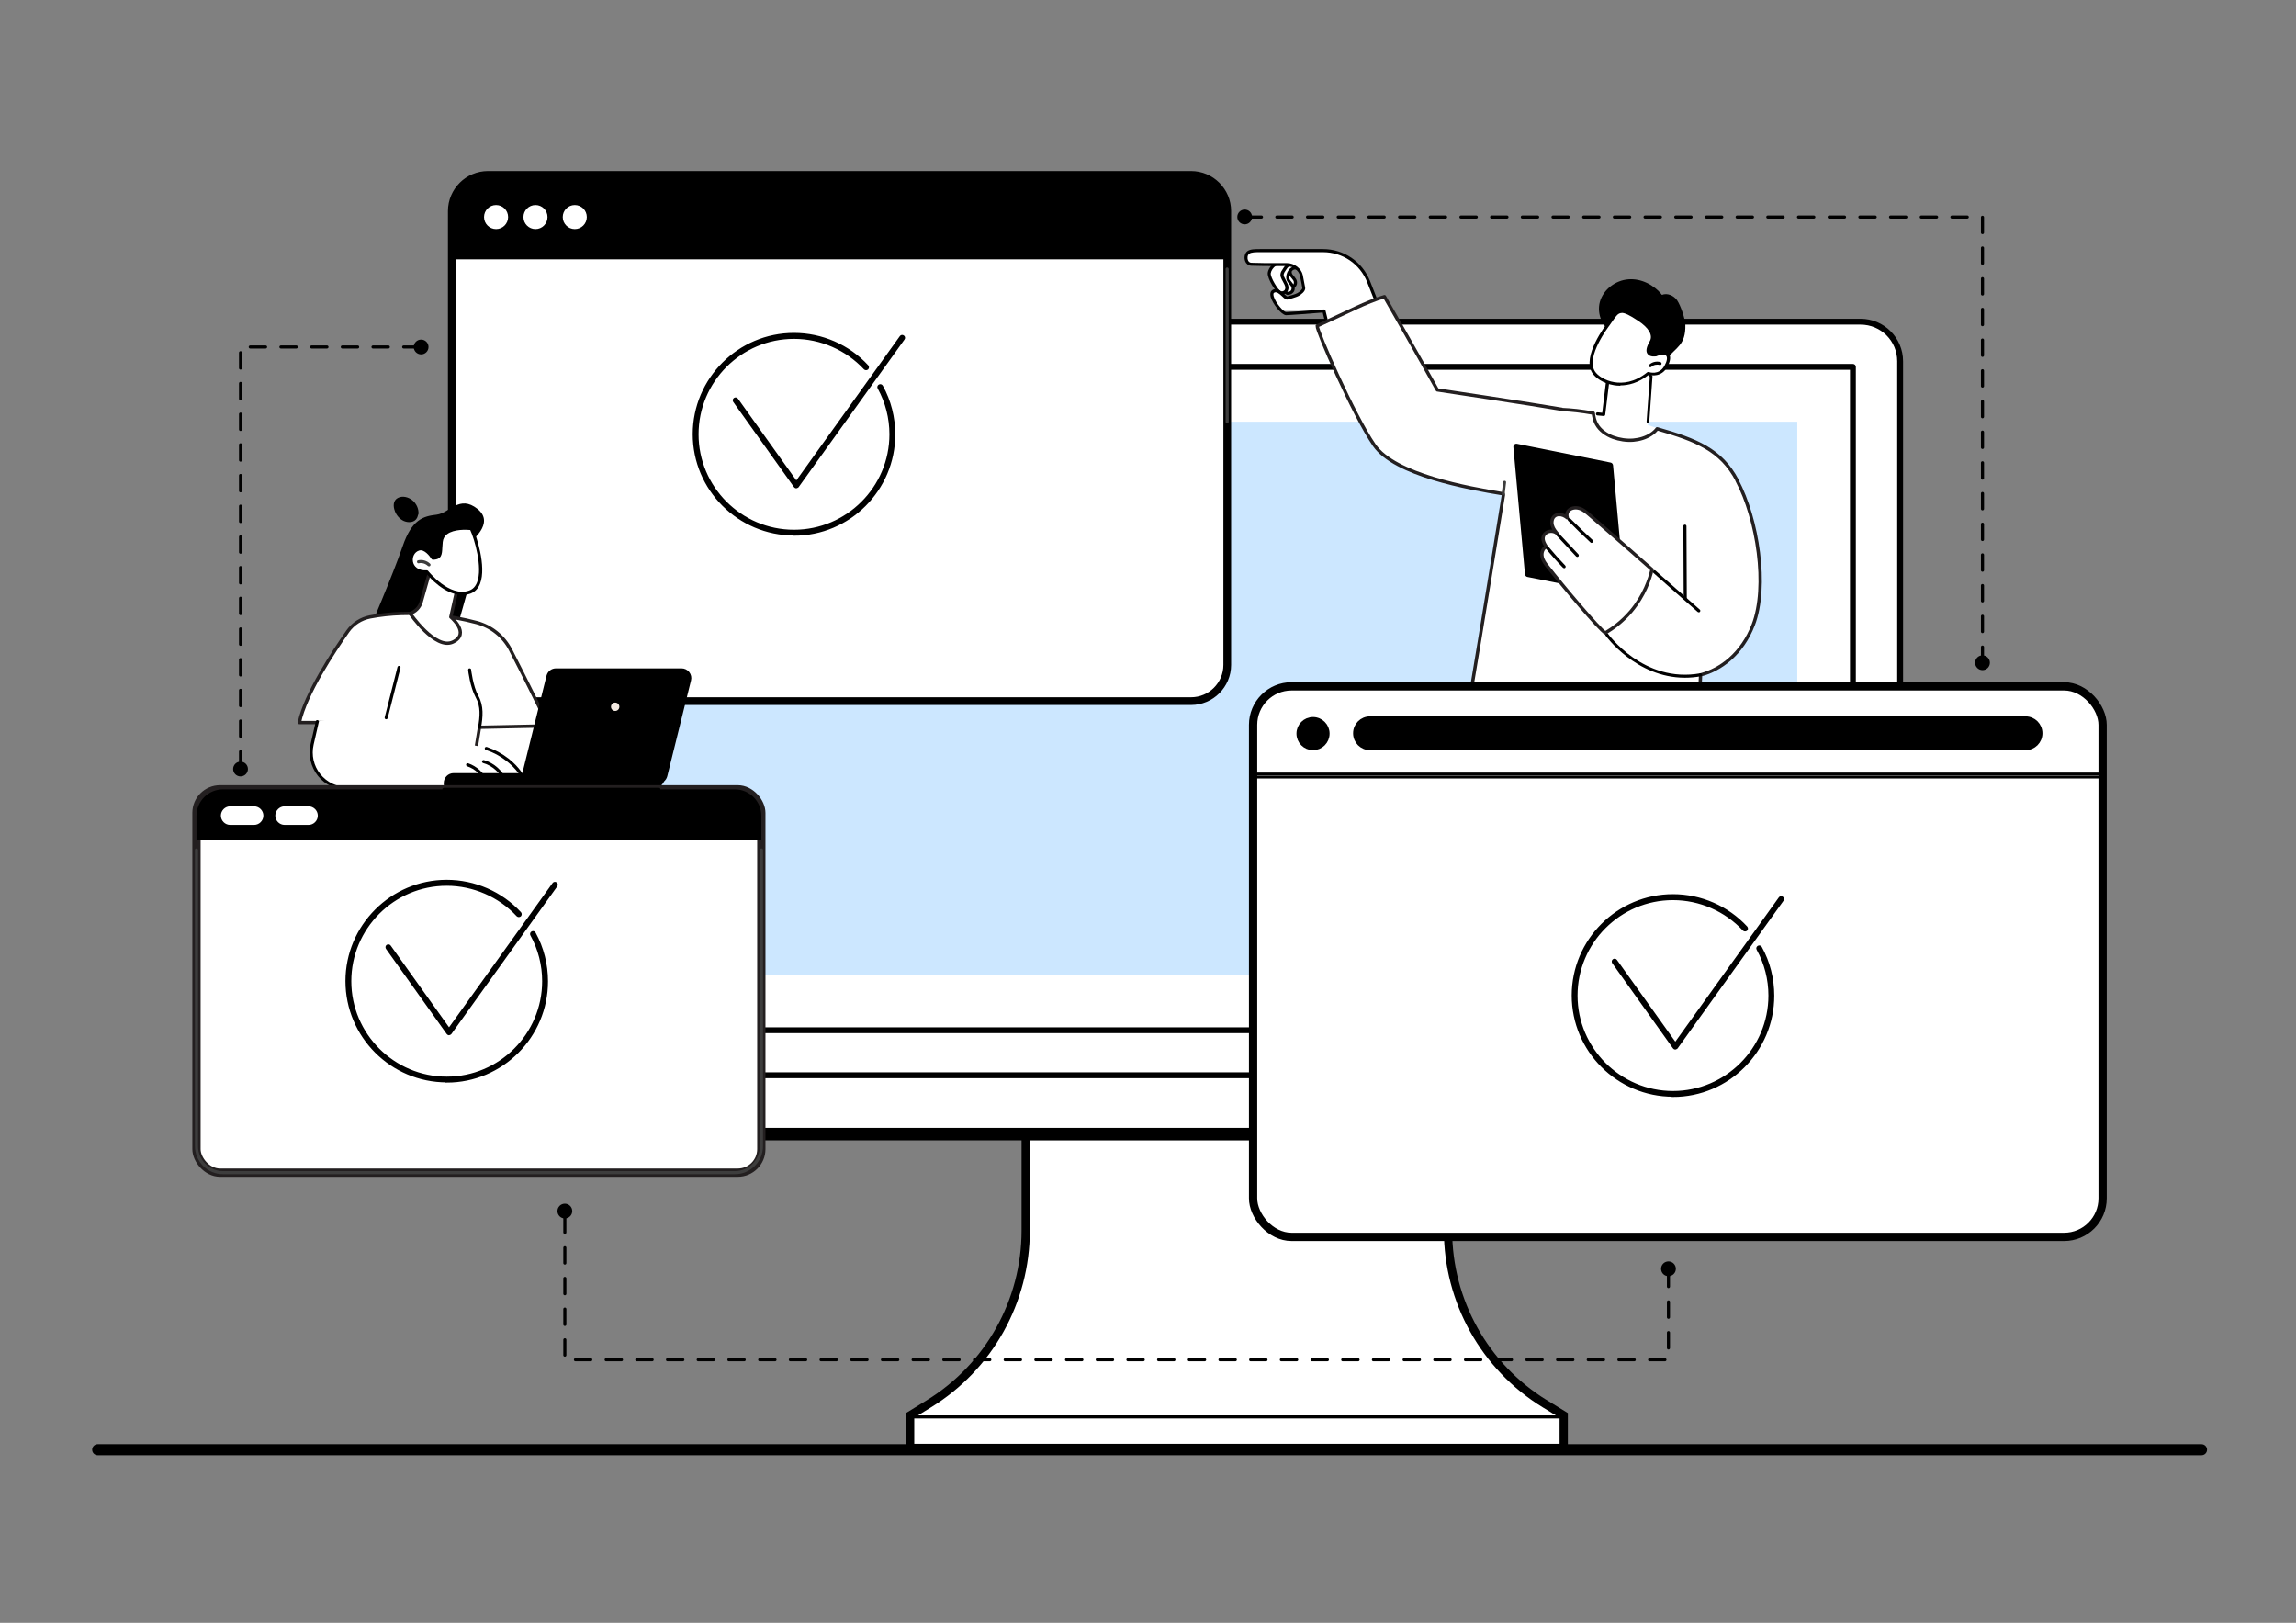 <?xml version="1.0" encoding="UTF-8"?>
<svg xmlns="http://www.w3.org/2000/svg" id="Layer_1" data-name="Layer 1" width="208" height="147" viewBox="0 0 208 147">
  <rect x="0" y="0" width="208" height="147" fill="#808080" stroke="none"/>
  <line x1="199.44" y1="131.32" x2="8.85" y2="131.32" style="fill: none; stroke: #000; stroke-linecap: round; stroke-linejoin: round;"></line>
  <g id="Cross-browser_compatibility" data-name="Cross-browser compatibility">
    <g>
      <path d="M139.95,127.16c-5.45-3.35-8.77-9.3-8.77-15.7v-8.58h-38.26v8.58c0,6.4-3.32,12.35-8.77,15.7l-1.7,1.05v2.95h59.21v-2.95l-1.7-1.05Z" style="fill: #fff; stroke: #000; stroke-miterlimit: 10; stroke-width: .75px;"></path>
      <g>
        <path d="M170.45,96.34H54.29l-4.79.7v1.79c0,2.16,1.75,3.9,3.9,3.9h114.83c2.16,0,3.9-1.75,3.9-3.9v-1.43l-1.69-1.06Z" style="fill: #fff; stroke-width: 0px;"></path>
        <g>
          <path d="M167.69,29.14h.87c1.98,0,3.58,1.6,3.58,3.58v64.68H49.5V32.72c0-1.98,1.6-3.58,3.58-3.58h114.61Z" style="fill: #fff; stroke-width: 0px;"></path>
          <path d="M172.14,97.54H49.5c-.08,0-.14-.06-.14-.14V32.72c0-2.05,1.67-3.72,3.72-3.72h115.48c2.05,0,3.72,1.67,3.72,3.72v64.68c0,.08-.06.14-.14.14ZM49.64,97.26h122.36V32.72c0-1.9-1.54-3.44-3.44-3.44H53.08c-1.9,0-3.44,1.54-3.44,3.44v64.54Z" style="fill: #000; stroke: #000; stroke-miterlimit: 10; stroke-width: .25px;"></path>
        </g>
        <rect x="58.81" y="38.2" width="104.01" height="50.15" style="fill: #cce7ff; stroke-width: 0px;"></rect>
        <path d="M167.86,93.46H53.77c-.08,0-.14-.06-.14-.14v-60.09c0-.08.06-.14.14-.14h114.09c.08,0,.14.06.14.14v60.09c0,.08-.06.14-.14.14ZM53.91,93.18h113.81v-59.81H53.91v59.81Z" style="fill: #000; stroke: #000; stroke-miterlimit: 10; stroke-width: .25px;"></path>
        <path d="M53.4,103.17c-2.39,0-4.34-1.95-4.34-4.34,0-.24.2-.44.44-.44s.44.2.44.44c0,1.91,1.55,3.46,3.46,3.46h114.83c1.64,0,3.07-1.16,3.39-2.77.04-.2.22-.35.43-.35.2.03.3.1.37.2.07.1.09.22.06.33-.41,2.01-2.2,3.47-4.25,3.47H53.4Z" style="fill: #000; stroke: #000; stroke-miterlimit: 10; stroke-width: .25px;"></path>
        <path d="M168.23,102.87H53.4c-2.23,0-4.04-1.81-4.04-4.04,0-.08.06-.14.14-.14s.14.06.14.14c0,2.08,1.69,3.76,3.76,3.76h114.83c1.78,0,3.33-1.26,3.69-3.01.02-.08.09-.12.16-.11.08.02.12.09.11.16-.38,1.87-2.05,3.23-3.96,3.23Z" style="fill: #000; stroke: #000; stroke-miterlimit: 10; stroke-width: .25px;"></path>
      </g>
      <path d="M141.5,128.49h-58.9c-.09,0-.16-.06-.16-.14s.07-.14.16-.14h58.9c.09,0,.16.06.16.14s-.07.14-.16.14Z" style="fill: #000; stroke-width: 0px;"></path>
    </g>
    <g>
      <g>
        <rect x="40.93" y="15.84" width="70.24" height="47.66" rx="3.28" ry="3.28" style="fill: #fff; stroke-width: 0px;"></rect>
        <path d="M44.21,63.85c-2,0-3.63-1.63-3.63-3.63V19.12c0-2,1.63-3.63,3.63-3.63h63.69c2,0,3.63,1.63,3.63,3.63v41.11c0,2-1.63,3.63-3.63,3.63h-63.69ZM44.21,16.19c-1.61,0-2.93,1.31-2.93,2.93v41.11c0,1.61,1.31,2.93,2.93,2.93h63.69c1.61,0,2.93-1.31,2.93-2.93V19.12c0-1.61-1.31-2.93-2.93-2.93h-63.69Z" style="fill: #000; stroke-width: 0px;"></path>
        <path d="M107.9,63.75h-63.69c-1.94,0-3.53-1.58-3.53-3.53V19.12c0-1.94,1.58-3.53,3.53-3.53h63.69c1.94,0,3.53,1.58,3.53,3.53v41.11c0,1.94-1.58,3.53-3.53,3.53ZM44.21,16.09c-1.67,0-3.03,1.36-3.03,3.03v41.11c0,1.67,1.36,3.03,3.03,3.03h63.69c1.67,0,3.03-1.36,3.03-3.03V19.12c0-1.67-1.36-3.03-3.03-3.03h-63.69Z" style="fill: #000; stroke-width: 0px;"></path>
      </g>
      <path d="M111.17,38.34c-.08,0-.14-.06-.14-.14v-13.83c0-.08.06-.14.14-.14s.14.06.14.14v13.83c0,.08-.06.14-.14.14Z" style="fill: #3d3d3d; stroke-width: 0px;"></path>
      <path d="M107.88,15.84h-63.66c-1.82,0-3.29,1.47-3.29,3.29v4.36h70.24v-4.36c0-1.82-1.47-3.29-3.29-3.29Z" style="fill: #000; stroke-width: 0px;"></path>
      <circle cx="44.94" cy="19.66" r="1.09" style="fill: #fff; stroke-width: 0px;"></circle>
      <circle cx="48.51" cy="19.66" r="1.09" style="fill: #fff; stroke-width: 0px;"></circle>
      <circle cx="52.07" cy="19.66" r="1.09" style="fill: #fff; stroke-width: 0px;"></circle>
      <g>
        <circle cx="71.93" cy="39.32" r="8.91" style="fill: #fff; stroke-width: 0px;"></circle>
        <path d="M71.93,48.38c-4.99,0-9.05-4.06-9.05-9.05s4.06-9.05,9.05-9.05c2.51,0,4.93,1.05,6.63,2.89.05.06.05.14,0,.2-.06.05-.14.05-.2,0-1.66-1.78-4-2.8-6.43-2.8-4.84,0-8.77,3.94-8.77,8.77s3.94,8.77,8.77,8.77,8.77-3.94,8.77-8.77c0-1.47-.37-2.93-1.08-4.21-.04-.07-.01-.15.06-.19.07-.04.15-.01.19.06.73,1.32,1.11,2.83,1.11,4.35,0,4.99-4.06,9.05-9.05,9.05Z" style="fill: #000; stroke: #000; stroke-miterlimit: 10; stroke-width: .25px;"></path>
        <path d="M72.14,44.11s-.09-.02-.11-.06l-5.5-7.71c-.04-.06-.03-.15.03-.19.06-.04.15-.03.19.03l5.39,7.55,9.48-13.21c.04-.06.13-.08.19-.03.06.04.08.13.03.19l-9.59,13.37s-.07.06-.11.06Z" style="fill: #000; stroke: #000; stroke-miterlimit: 10; stroke-width: .25px;"></path>
      </g>
    </g>
    <g>
      <g>
        <path d="M144.35,37.46l.94.08.39-3.2s1.54-3.69,3.92-.23l-.32,4.39.85.28s-.75,1.93-3.23,1.43c-2.11-.43-2.88-1.32-2.55-2.75Z" style="fill: #fff; stroke-width: 0px;"></path>
        <path d="M149.31,38.34s0,0-.01,0c-.08,0-.13-.07-.13-.15l.29-4.03c-.68-.98-1.35-1.44-1.98-1.38-.97.1-1.59,1.44-1.67,1.6l-.39,3.18c0,.07-.08.13-.15.12l-.56-.05c-.08,0-.13-.07-.13-.15,0-.08.07-.13.15-.13l.42.04.37-3.07s0-.02,0-.04c.03-.07.71-1.66,1.9-1.79.75-.08,1.51.44,2.26,1.54.02.03.03.06.02.09l-.29,4.08c0,.07-.07.13-.14.13Z" style="fill: #000; stroke-width: 0px;"></path>
        <path d="M152.68,29.41c-.01-.53-.44-1.76-.74-2.2s-.9-.7-1.38-.5c-.72-.91-1.88-1.5-3.04-1.41s-2.26.91-2.58,2.03c-.32,1.12.26,2.45,1.33,2.9-.12,1.02.55,2.03,1.47,2.48.83.41,2.62.64,3.26-.2.81-1.06,1.73-1.21,1.68-3.11Z" style="fill: #000; stroke-width: 0px;"></path>
        <g>
          <g>
            <path d="M145.7,29.38s-2.26,2.89-1.35,4.33c.54.86,2.77,1.91,4.96.12,0,0,1.02.37,1.58-.61s.16-1.54-.92-1.07c0,0-1.2.2-.4-1.15.35-.59-.02-1.34-1.1-2.06-1.96-1.29-1.93-.69-2.77.43Z" style="fill: #fff; stroke-width: 0px;"></path>
            <path d="M146.78,34.94c-.21,0-.41-.02-.58-.05-.97-.16-1.68-.67-1.96-1.12-.95-1.5,1.25-4.35,1.36-4.49.11-.15.21-.29.3-.42.63-.92.94-1.18,2.66-.05,1.13.74,1.54,1.56,1.14,2.24-.32.54-.27.75-.21.83.09.13.35.13.46.11.75-.32,1.08-.13,1.21.01.23.26.18.71-.13,1.26-.52.91-1.4.76-1.67.69-.95.75-1.85.96-2.57.96ZM146.92,28.35c-.33,0-.51.26-.8.68-.09.13-.19.27-.3.43,0,0,0,0,0,0-.02.03-2.19,2.83-1.34,4.17.24.38.9.85,1.77.99.72.12,1.81.05,2.98-.9.04-.03.09-.04.14-.02.04.01.91.32,1.41-.55.24-.42.3-.78.16-.93-.14-.15-.48-.13-.91.06-.01,0-.02,0-.03,0-.02,0-.53.09-.75-.23-.17-.24-.1-.61.2-1.13.32-.54-.07-1.22-1.06-1.87-.75-.5-1.18-.71-1.48-.71ZM145.7,29.38h0,0Z" style="fill: #000; stroke-width: 0px;"></path>
          </g>
          <path d="M149.51,33.27s-.07-.01-.1-.04c-.05-.06-.05-.14,0-.2.27-.25.67-.34,1.02-.23.07.02.11.1.09.17-.02.07-.1.11-.17.09-.25-.08-.56-.01-.75.17-.03.02-.06.04-.09.04Z" style="fill: #000; stroke-width: 0px;"></path>
        </g>
      </g>
      <g>
        <g>
          <g>
            <path d="M117.55,23.74c-.56.09-.74.38-.63,1.01.05.28.37.48.42.75.07.35-.21.57-.49.54s-1.15-1.09-1.15-1.52c0-.25.36-.94.62-1.12,0,0,.68-.01.91.12.22.14.27.18.27.18l.06.04Z" style="fill: #fff; stroke-width: 0px;"></path>
            <path d="M116.9,26.18s-.04,0-.06,0c-.35-.04-1.28-1.16-1.27-1.66,0-.28.29-.95.6-1.17.06-.04.15-.03.19.03.04.06.03.15-.03.19-.22.16-.48.74-.48.95,0,.37.82,1.35,1.02,1.38.1.01.21-.03.27-.1.06-.07.09-.16.07-.28-.02-.1-.11-.21-.2-.32-.12-.14-.24-.29-.27-.47-.06-.43.1-.85.38-1.04.17-.11.38-.12.56,0,.07.04.09.13.05.19-.04.07-.13.09-.19.05-.09-.06-.18-.06-.27,0-.16.1-.3.41-.25.77.01.1.11.22.21.33.11.14.23.28.26.45.04.2-.01.38-.14.51-.11.12-.27.19-.44.19Z" style="fill: #000; stroke-width: 0px;"></path>
          </g>
          <g>
            <path d="M117.34,24.28c-.56.09-.74.38-.63,1.01.05.28.37.48.42.75.07.35-.21.57-.49.54s-1.15-1.09-1.15-1.52c0-.25.36-.94.62-1.12,0,0,.68-.01.91.12.22.14.27.18.27.18l.06.04Z" style="fill: #fff; stroke-width: 0px;"></path>
            <path d="M116.69,26.71s-.04,0-.06,0c-.35-.04-1.28-1.16-1.27-1.66,0-.28.29-.95.6-1.17.06-.04.15-.03.19.03.04.06.03.15-.03.19-.22.16-.48.74-.48.95,0,.37.82,1.35,1.02,1.38.1,0,.21-.03.27-.1.06-.07.09-.16.07-.28-.02-.1-.11-.21-.2-.32-.12-.14-.24-.29-.27-.47-.05-.39.13-.81.44-1.02.21-.14.44-.15.64-.03.07.04.09.13.05.19-.04.07-.13.09-.19.05-.13-.08-.26-.03-.34.02-.19.13-.36.42-.32.75.01.1.11.22.21.33.11.14.23.28.26.45.04.2-.01.38-.14.51-.11.12-.27.19-.44.19Z" style="fill: #000; stroke-width: 0px;"></path>
          </g>
          <g>
            <path d="M116.92,24.02c-.13.07-.42.43-.49.56-.1.18-.19.4-.17.63.03.29.31.54.32.82.02.37-.29.55-.58.48s-1.02-1.27-.96-1.71c.04-.25.18-.69.47-.84l1.4.06Z" style="fill: #fff; stroke-width: 0px;"></path>
            <path d="M116.12,26.67c-.05,0-.1,0-.15-.02-.36-.09-1.19-1.43-1.12-1.94.04-.29.27-.69.6-.87.07-.04.15-.01.19.06.04.07.01.15-.06.19-.24.13-.43.44-.46.66-.05.38.7,1.57.91,1.63.11.03.22,0,.3-.06.08-.06.11-.16.11-.28,0-.15-.13-.37-.23-.56-.07-.12-.13-.24-.17-.35-.09-.23-.04-.48.16-.74.02-.03.05-.07.07-.11.13-.2.33-.5.69-.4.07.02.12.1.1.17-.02.07-.1.12-.17.1-.14-.04-.22.05-.38.29-.03.04-.06.08-.08.12-.13.18-.17.33-.12.47.04.09.1.2.16.32.12.23.25.46.26.68,0,.21-.06.38-.21.5-.11.09-.24.14-.39.14Z" style="fill: #000; stroke-width: 0px;"></path>
          </g>
          <g>
            <path d="M120.77,31.62l-.83-3.45s-3.61,0-3.75,0c-.41-.02-1.36-1.42-.85-1.76s1.05.65,1.29.59c.14-.03.78-.2.99-.33.19-.11.53-.32.5-.53-.01-.1-.09-.55-.23-1.19-.11-.54-.73-.97-1.28-.97-1.08,0-2.09,0-3.18,0-.3,0-.51-.23-.53-.35-.03-.29,0-.51.22-.67.21-.17.56-.23,1.07-.23,1.4,0,3.75,0,5.66,0,1.83,0,3.47,1.12,4.14,2.82l1.79,4.55-5.02,1.55Z" style="fill: #fff; stroke-width: 0px;"></path>
            <path d="M120.97,32.51c-.06,0-.12-.04-.13-.11l-1.01-4.09c-.74.06-3.2.25-3.33.24-.41-.02-1.21-1.03-1.38-1.64-.1-.37.02-.55.14-.63.42-.28.82.11,1.09.36.08.08.21.2.26.21.2-.05.76-.2.94-.31.25-.15.44-.35.43-.45-.01-.09-.08-.5-.22-1.13-.09-.45-.64-.86-1.15-.86-.33,0-.65,0-.98,0-.74,0-1.5,0-2.27-.03-.27-.01-.47-.19-.54-.37-.15-.35-.07-.74.17-.94.26-.2.69-.2,1.2-.2,1.12,0,2.97,0,5.66,0h0c1.9,0,3.57,1.14,4.27,2.91l1.79,4.55c.03.07,0,.15-.08.18-.07.03-.15,0-.18-.08l-1.79-4.55c-.65-1.66-2.23-2.73-4.01-2.73h0c-2.69,0-4.54,0-5.66,0-.45,0-.84,0-1.03.15-.15.12-.19.38-.09.61.04.1.15.2.3.2.76.03,1.52.03,2.25.03.33,0,.65,0,.98,0,.65,0,1.3.5,1.42,1.08.13.64.2,1.05.22,1.15.05.33-.41.64-.55.72-.26.16-1.02.35-1.03.35-.17.04-.31-.1-.5-.28-.29-.27-.53-.47-.74-.33-.09.06-.06.21-.03.33.17.61.93,1.43,1.13,1.43h0c.14,0,2.11-.15,3.41-.25.07,0,.13.04.15.11l1.04,4.21c.02.07-.03.15-.1.17-.01,0-.02,0-.03,0Z" style="fill: #000; stroke-width: 0px;"></path>
          </g>
        </g>
        <g>
          <path d="M130.67,36.42c-.05,0-.11-.03-.13-.08-.05-.11-.1-.22-.16-.34-.07-.13-.14-.29-.22-.47-.03-.07,0-.15.07-.18.07-.03.15,0,.18.07.07.18.14.32.21.45.06.12.11.23.17.35.03.07,0,.15-.07.18-.02,0-.04.01-.05.01Z" style="fill: #3d3d3d; stroke-width: 0px;"></path>
          <path d="M157.36,43.49c-1.45-2.73-3.66-3.63-7.24-4.65-.15.2-.34.37-.56.51-.47.31-1.03.47-1.59.52-.62.05-1.26-.05-1.84-.26-.6-.22-1.2-.63-1.51-1.21-.16-.3-.24-.64-.28-.98-1.13-.2-2.01-.29-2.77-.32-.02,0-.04-.02-.05-.02-2.7-.47-11.31-1.76-11.31-1.76,0,0-2.11-3.8-4.79-8.45-1.69.5-3.31,1.39-6.09,2.65-.07.37,3.27,8.04,5.16,10.79,1.87,2.72,8.52,3.9,11.69,4.42h0c.01.06.02.09.02.09,0,0-2.05,12.59-2.86,17.36h20.67l.05-1.05c1.83-.47,3.76-1.92,4.77-4.53,1.34-3.47.4-9.58-1.48-13.1Z" style="fill: #fff; stroke: #231f20; stroke-linecap: round; stroke-linejoin: round; stroke-width: .3px;"></path>
          <path d="M136.18,44.86s-.01,0-.02,0c-.08,0-.13-.08-.12-.15l.13-1.04c0-.08.08-.13.15-.12.08,0,.13.08.12.15l-.13,1.04c0,.07-.07.12-.14.12Z" style="fill: #3d3d3d; stroke-width: 0px;"></path>
          <g>
            <path d="M152.65,61.39c-4.45,0-7.18-3.8-7.21-3.84-.04-.06-.03-.15.03-.19.06-.04.15-.03.19.03.03.05,3.25,4.53,8.37,3.6.07-.01.15.04.16.11.01.08-.04.15-.11.16-.5.09-.98.13-1.44.13Z" style="fill: #000; stroke-width: 0px;"></path>
            <path d="M153.89,55.46s-.07-.01-.09-.03l-4.01-3.53c-.06-.05-.06-.14-.01-.2.05-.06.14-.06.2-.01l4.01,3.53c.06.05.06.14.01.2-.03.03-.07.05-.1.05Z" style="fill: #000; stroke-width: 0px;"></path>
            <path d="M152.67,54.34c-.08,0-.14-.06-.14-.14l-.03-6.54c0-.08.06-.14.14-.14h0c.08,0,.14.06.14.14l.03,6.54c0,.08-.06.14-.14.14h0Z" style="fill: #000; stroke-width: 0px;"></path>
          </g>
        </g>
        <path d="M137.43,40.2l8.48,1.7c.12.02.21.13.22.25l1.05,11.51c.02.19-.15.34-.33.3l-8.48-1.7c-.12-.02-.21-.13-.22-.25l-1.05-11.51c-.02-.19.15-.34.33-.3Z" style="fill: #000; stroke-width: 0px;"></path>
        <g>
          <path d="M140.09,49.53c-.29-.42-.44-.85-.13-1.18.31-.33.91-.3,1.18.06-.21-.24-.42-.49-.51-.8-.09-.3-.04-.68.21-.87.22-.17.54-.16.8-.05.13.06.24.13.35.22-.08-.2-.06-.45.07-.62.23-.29.67-.35,1.03-.24.36.11.65.37.93.61,1.9,1.63,5.64,4.93,5.64,4.93-.2.84-.68,2.33-1.9,3.78-.82.97-1.69,1.58-2.33,1.96-.51-.27-3.95-4.37-5.23-6.01-.22-.27-.44-.56-.5-.91-.07-.34.06-.75.39-.89Z" style="fill: #fff; stroke: #231f20; stroke-linecap: round; stroke-linejoin: round; stroke-width: .3px;"></path>
          <path d="M144.18,49.18s-.07-.01-.09-.04c-.69-.64-1.37-1.3-2.03-1.97-.05-.05-.05-.14,0-.2.05-.05.14-.05.2,0,.66.66,1.34,1.32,2.03,1.96.06.05.06.14,0,.2-.03.03-.06.04-.1.04Z" style="fill: #000; stroke-width: 0px;"></path>
          <path d="M142.89,50.45s-.07-.01-.1-.04l-1.73-1.85c-.05-.06-.05-.14,0-.2.06-.05.14-.05.2,0l1.73,1.85c.05.06.05.14,0,.2-.03.02-.06.04-.1.04Z" style="fill: #000; stroke-width: 0px;"></path>
          <path d="M141.7,51.47s-.07-.01-.1-.04c-.53-.54-1.05-1.12-1.53-1.71-.05-.06-.04-.15.02-.2.06-.05.15-.04.2.02.48.58.99,1.15,1.51,1.69.05.05.05.14,0,.2-.03.03-.06.04-.1.04Z" style="fill: #000; stroke-width: 0px;"></path>
        </g>
      </g>
    </g>
    <g>
      <rect x="113.52" y="62.17" width="76.96" height="49.87" rx="3.49" ry="3.49" style="fill: #fff; stroke: #000; stroke-miterlimit: 10; stroke-width: .75px;"></rect>
      <path d="M186.88,112.18h-69.75c-2.06,0-3.74-1.68-3.74-3.74v-20.3c0-.08.06-.14.14-.14s.14.06.14.14v20.3c0,1.91,1.55,3.47,3.47,3.47h69.75c1.91,0,3.47-1.55,3.47-3.47v-42.66c0-1.91-1.55-3.47-3.47-3.47h-24.35c-.08,0-.14-.06-.14-.14s.06-.14.14-.14h24.35c2.06,0,3.74,1.68,3.74,3.74v42.66c0,2.06-1.68,3.74-3.74,3.74Z" style="fill: none; stroke: #000; stroke-miterlimit: 10; stroke-width: .25px;"></path>
      <g>
        <circle cx="151.56" cy="90.16" r="8.91" style="fill: #fff; stroke-width: 0px;"></circle>
        <path d="M151.56,99.22c-4.99,0-9.05-4.06-9.05-9.05s4.06-9.05,9.05-9.05c2.51,0,4.93,1.05,6.63,2.89.05.06.05.14,0,.2-.06.05-.14.05-.2,0-1.66-1.78-4-2.8-6.43-2.8-4.84,0-8.77,3.94-8.77,8.77s3.94,8.77,8.77,8.77,8.77-3.94,8.77-8.77c0-1.47-.37-2.93-1.08-4.21-.04-.07-.01-.15.06-.19.07-.04.15-.01.19.06.73,1.32,1.11,2.83,1.11,4.35,0,4.99-4.06,9.05-9.05,9.05Z" style="fill: #000; stroke: #000; stroke-miterlimit: 10; stroke-width: .25px;"></path>
        <path d="M151.77,94.95s-.09-.02-.11-.06l-5.5-7.71c-.04-.06-.03-.15.03-.19.06-.04.15-.03.19.03l5.39,7.55,9.48-13.21c.04-.06.13-.08.19-.03.06.04.08.13.03.19l-9.59,13.37s-.07.06-.11.06Z" style="fill: #000; stroke: #000; stroke-miterlimit: 10; stroke-width: .25px;"></path>
      </g>
      <path d="M190.49,70.39h-76.96c-.08,0-.14-.06-.14-.14s.06-.14.14-.14h76.96c.08,0,.14.06.14.14s-.06.14-.14.14Z" style="fill: none; stroke: #000; stroke-miterlimit: 10; stroke-width: .25px;"></path>
      <path d="M183.5,67.7h-59.39c-.71,0-1.28-.57-1.28-1.28s.57-1.28,1.28-1.28h59.39c.71,0,1.28.57,1.28,1.28s-.57,1.28-1.28,1.28Z" style="fill: #000; stroke: #000; stroke-miterlimit: 10; stroke-width: .5px;"></path>
      <circle cx="118.95" cy="66.45" r="1.25" style="fill: #000; stroke: #000; stroke-miterlimit: 10; stroke-width: .5px;"></circle>
    </g>
    <g>
      <path d="M35.77,46.31c.16.38.44.72.83.89.41.17.98.14,1.19-.31.04-.08.06-.17.08-.25.02-.02.04-.06.04-.1.03-.47-.2-.94-.56-1.23-.36-.29-.9-.43-1.32-.2-.44.24-.42.79-.25,1.2Z" style="fill: #000; stroke-width: 0px;"></path>
      <path d="M41.05,58.15l1.84-6.53-.32-2.52s2.34-1.68.69-3c-1.65-1.31-2.5.37-3.71.52-1.2.14-2.24.41-3.08,2.88-.84,2.47-3.16,7.9-3.16,7.9l7.75.75Z" style="fill: #000; stroke-width: 0px;"></path>
      <g>
        <g>
          <polygon points="51.69 70.55 42.37 70.55 43.04 65.14 48.14 64.15 51.69 70.55" style="fill: #fff; stroke-width: 0px;"></polygon>
          <path d="M51.69,70.69h-9.32s-.08-.02-.1-.05c-.03-.03-.04-.07-.03-.11l.66-5.41c0-.06.05-.11.11-.12l5.1-.99c.06-.01.12.02.15.07l3.55,6.4s.02.1,0,.14c-.02.04-.07.07-.12.07ZM42.53,70.41h8.92l-3.39-6.11-4.9.95-.63,5.15Z" style="fill: #3d3d3d; stroke-width: 0px;"></path>
        </g>
        <path d="M43.44,65.88l6.25-.13s-2.11-4.33-3.44-6.89c-.63-1.22-1.75-2.12-3.08-2.47-2.2-.58-5.87-1.23-9.64-.51-.82.16-1.54.62-2.02,1.3-1.27,1.81-3.84,5.68-4.39,8.27h6.85l-1.24,4.34,10.07-.06.64-3.85Z" style="fill: #fff; stroke: #231f20; stroke-linecap: round; stroke-linejoin: round; stroke-width: .3px;"></path>
        <path d="M34.98,65.15s-.02,0-.03,0c-.07-.02-.12-.09-.1-.17l1.16-4.56c.02-.07.09-.12.17-.1.07.02.12.09.1.17l-1.16,4.56c-.02.06-.07.1-.13.1Z" style="fill: #000; stroke-width: 0px;"></path>
        <path d="M43.44,66.02s-.02,0-.02,0c-.08-.01-.13-.08-.11-.16.16-.94.26-1.85-.22-2.7-.5-.91-.68-2.4-.68-2.47,0-.08.05-.15.12-.15.08,0,.15.05.15.12,0,.01.17,1.5.65,2.36.52.93.41,1.94.25,2.89-.01.07-.07.12-.14.12Z" style="fill: #000; stroke-width: 0px;"></path>
        <path d="M47.84,71.42h-16.37c-2.1,0-3.66-1.95-3.19-4l.47-2.06s3.62-.86,5.99.1l-.49,1.98h7.67c1.46,0,2.89.46,4.04,1.36.78.61,1.52,1.46,1.88,2.62Z" style="fill: #fff; stroke-width: 0px;"></path>
        <path d="M47.84,71.56h-16.37c-1.04,0-2.02-.47-2.67-1.28-.65-.82-.89-1.87-.66-2.89l.47-2.06c.02-.07.09-.12.17-.1.07.02.12.09.1.17l-.47,2.06c-.21.93,0,1.9.6,2.65.6.75,1.49,1.18,2.45,1.18h16.18c-.32-.91-.92-1.71-1.77-2.37-.55-.43-1.18-.77-1.86-.99-.07-.02-.11-.1-.09-.18.02-.07.1-.11.18-.09.71.24,1.37.59,1.95,1.04.95.74,1.6,1.65,1.92,2.69.01.04,0,.09-.02.12-.03.04-.07.06-.11.06Z" style="fill: #000; stroke-width: 0px;"></path>
        <path d="M45.78,70.89c-.05,0-.11-.03-.13-.09-.33-.8-1.05-1.45-1.88-1.68-.07-.02-.12-.1-.1-.17.02-.07.1-.12.17-.1.92.26,1.71.97,2.07,1.85.03.07,0,.15-.08.18-.02,0-.03.01-.05.01Z" style="fill: #000; stroke-width: 0px;"></path>
        <path d="M44.04,70.93c-.05,0-.1-.03-.13-.08-.3-.67-.89-1.21-1.59-1.44-.07-.02-.11-.1-.09-.18.02-.07.1-.11.18-.09.77.26,1.42.85,1.75,1.59.03.07,0,.15-.07.18-.02,0-.04.01-.06.01Z" style="fill: #000; stroke-width: 0px;"></path>
      </g>
      <g>
        <path d="M40.84,55.89s1.8,1.49.2,2.26c-1.6.77-3.89-2.59-3.89-2.59.48-.15.86-.53,1-1.02l.91-3.21,2.52,1.27-.74,3.29Z" style="fill: #fff; stroke: #231f20; stroke-linecap: round; stroke-linejoin: round; stroke-width: .3px;"></path>
        <g>
          <path d="M39.21,50.56s-.61-1.03-1.28-.82c-1.02.32-.95,2.14.73,2.05,0,0,1.99,2.54,3.9,1.84,1.91-.71.51-5.01.14-5.74,0,0-2.54-.34-2.73,1.19-.11.89.1,1.48-.76,1.48Z" style="fill: #fff; stroke-width: 0px;"></path>
          <path d="M41.86,53.89c-1.57,0-2.99-1.63-3.26-1.96-.93.02-1.37-.53-1.45-1.02-.1-.58.22-1.14.75-1.31.66-.2,1.24.57,1.4.82.47-.02.48-.25.5-.81,0-.16.02-.35.04-.55.04-.36.21-.66.5-.88.82-.63,2.32-.44,2.38-.43.05,0,.09.03.11.08.3.6,1.27,3.49.66,5.04-.18.45-.47.75-.87.9-.25.09-.5.13-.75.13ZM38.66,51.65s.08.02.11.05c.02.02,1.95,2.45,3.74,1.79.33-.12.56-.36.71-.74.53-1.34-.25-3.96-.62-4.74-.3-.03-1.47-.1-2.1.38-.23.18-.36.41-.39.7-.02.19-.03.37-.04.53-.03.58-.05,1.08-.86,1.08-.05,0-.09-.03-.12-.07-.16-.26-.66-.91-1.12-.76-.45.14-.63.62-.56,1,.07.41.44.83,1.24.79,0,0,0,0,0,0Z" style="fill: #000; stroke-width: 0px;"></path>
        </g>
        <path d="M38.86,51.3s-.07-.01-.1-.04c-.22-.21-.53-.3-.82-.24-.08.02-.15-.03-.16-.11-.02-.08.03-.15.11-.16.38-.08.79.04,1.07.31.06.05.06.14,0,.2-.03.03-.06.04-.1.04Z" style="fill: #3d3d3d; stroke-width: 0px;"></path>
      </g>
      <g>
        <path d="M59.05,71.5h-18.39c-.25,0-.46-.21-.46-.46v-.11c0-.5.4-.9.9-.9h19.27l-.15.57c-.14.53-.62.9-1.17.9Z" style="fill: #000; stroke-width: 0px;"></path>
        <g>
          <path d="M59.59,70.84h-11.37c-.49,0-.84-.46-.73-.93l2.15-8.67c.08-.33.38-.57.73-.57h11.37c.49,0,.84.46.73.93l-2.15,8.67c-.08.33-.38.57-.73.57Z" style="fill: #000; stroke-width: 0px;"></path>
          <path d="M59.59,70.98h-11.37c-.27,0-.53-.12-.7-.34-.17-.22-.23-.49-.16-.76l2.15-8.67c.1-.4.45-.67.86-.67h11.37c.27,0,.53.12.7.34.17.22.23.49.16.76l-2.15,8.67c-.1.4-.45.67-.86.67ZM50.37,60.81c-.28,0-.52.19-.59.46l-2.15,8.67c-.05.18,0,.37.11.52.12.15.29.23.48.23h11.37c.28,0,.52-.19.59-.46l2.15-8.67c.05-.18,0-.37-.11-.52-.12-.15-.29-.23-.48-.23h-11.37Z" style="fill: #000; stroke-width: 0px;"></path>
        </g>
        <path d="M56.11,64.02c0,.21-.17.38-.38.38s-.38-.17-.38-.38.17-.38.38-.38.38.17.38.38Z" style="fill: #f4eae2; stroke-width: 0px;"></path>
      </g>
    </g>
    <g>
      <rect x="17.8" y="71.5" width="51.17" height="34.72" rx="2.13" ry="2.13" style="fill: #fff; stroke: #231f20; stroke-miterlimit: 10; stroke-width: .75px;"></rect>
      <path d="M66.58,106.36H20.2c-1.4,0-2.54-1.14-2.54-2.54v-26.83c0-.08.06-.14.14-.14s.14.06.14.14v26.83c0,1.24,1.01,2.26,2.26,2.26h46.38c1.24,0,2.26-1.01,2.26-2.26v-26.83c0-.08.06-.14.14-.14s.14.06.14.14v26.83c0,1.4-1.14,2.54-2.54,2.54Z" style="fill: #3d3d3d; stroke-width: 0px;"></path>
      <g>
        <circle cx="40.47" cy="88.86" r="8.91" style="fill: #fff; stroke-width: 0px;"></circle>
        <path d="M40.47,97.92c-4.99,0-9.05-4.06-9.05-9.05s4.06-9.05,9.05-9.05c2.51,0,4.93,1.05,6.63,2.89.05.06.05.14,0,.2-.06.05-.14.05-.2,0-1.66-1.78-4-2.8-6.43-2.8-4.84,0-8.77,3.94-8.77,8.77s3.94,8.77,8.77,8.77,8.77-3.94,8.77-8.77c0-1.47-.37-2.93-1.08-4.21-.04-.07-.01-.15.06-.19.07-.04.15-.01.19.06.73,1.32,1.11,2.83,1.11,4.35,0,4.99-4.06,9.05-9.05,9.05Z" style="fill: #000; stroke: #000; stroke-miterlimit: 10; stroke-width: .25px;"></path>
        <path d="M40.68,93.65s-.09-.02-.11-.06l-5.5-7.71c-.04-.06-.03-.15.03-.19.06-.04.15-.03.19.03l5.39,7.55,9.48-13.21c.04-.06.13-.08.19-.03.06.04.08.13.03.19l-9.59,13.37s-.07.06-.11.06Z" style="fill: #000; stroke: #000; stroke-miterlimit: 10; stroke-width: .25px;"></path>
      </g>
      <path d="M66.58,71.5H20.2c-1.32,0-2.4,1.07-2.4,2.4v2.15h51.17v-2.15c0-1.32-1.07-2.4-2.4-2.4Z" style="fill: #000; stroke-width: 0px;"></path>
      <path d="M59.69,71.64h-19.48c-.08,0-.14-.06-.14-.14s.06-.14.14-.14h19.48c.08,0,.14.06.14.14s-.06.14-.14.14Z" style="fill: #000; stroke-width: 0px;"></path>
      <path d="M23.02,74.72h-2.17c-.46,0-.84-.38-.84-.84s.38-.84.84-.84h2.17c.46,0,.84.38.84.84s-.38.84-.84.84Z" style="fill: #fff; stroke-width: 0px;"></path>
      <path d="M27.95,74.72h-2.17c-.46,0-.84-.38-.84-.84s.38-.84.84-.84h2.17c.46,0,.84.38.84.84s-.38.84-.84.84Z" style="fill: #fff; stroke-width: 0px;"></path>
    </g>
    <g>
      <path d="M21.79,69.62c-.08,0-.14-.06-.14-.14v-1.39c0-.08.06-.14.14-.14s.14.06.14.14v1.39c0,.08-.06.14-.14.14ZM21.79,66.84c-.08,0-.14-.06-.14-.14v-1.39c0-.08.06-.14.14-.14s.14.06.14.14v1.39c0,.08-.06.14-.14.14ZM21.79,64.06c-.08,0-.14-.06-.14-.14v-1.39c0-.08.06-.14.14-.14s.14.06.14.14v1.39c0,.08-.06.14-.14.14ZM21.79,61.28c-.08,0-.14-.06-.14-.14v-1.39c0-.08.06-.14.14-.14s.14.06.14.14v1.39c0,.08-.06.14-.14.14ZM21.79,58.5c-.08,0-.14-.06-.14-.14v-1.39c0-.08.06-.14.14-.14s.14.06.14.14v1.39c0,.08-.06.14-.14.14ZM21.79,55.72c-.08,0-.14-.06-.14-.14v-1.39c0-.08.06-.14.14-.14s.14.06.14.14v1.39c0,.08-.06.14-.14.14ZM21.79,52.94c-.08,0-.14-.06-.14-.14v-1.39c0-.08.06-.14.14-.14s.14.06.14.14v1.39c0,.08-.06.14-.14.14ZM21.79,50.16c-.08,0-.14-.06-.14-.14v-1.39c0-.08.06-.14.14-.14s.14.06.14.14v1.39c0,.08-.06.14-.14.14ZM21.79,47.38c-.08,0-.14-.06-.14-.14v-1.39c0-.08.06-.14.14-.14s.14.06.14.14v1.39c0,.08-.06.14-.14.14ZM21.79,44.6c-.08,0-.14-.06-.14-.14v-1.39c0-.08.06-.14.14-.14s.14.06.14.14v1.39c0,.08-.06.14-.14.14ZM21.79,41.82c-.08,0-.14-.06-.14-.14v-1.39c0-.08.06-.14.14-.14s.14.06.14.14v1.39c0,.08-.06.14-.14.14ZM21.79,39.04c-.08,0-.14-.06-.14-.14v-1.39c0-.08.06-.14.14-.14s.14.06.14.14v1.39c0,.08-.06.14-.14.14ZM21.79,36.26c-.08,0-.14-.06-.14-.14v-1.39c0-.08.06-.14.14-.14s.14.06.14.14v1.39c0,.08-.06.14-.14.14ZM21.79,33.48c-.08,0-.14-.06-.14-.14v-1.39c0-.08.06-.14.14-.14s.14.06.14.14v1.39c0,.08-.06.14-.14.14ZM37.96,31.57h-1.39c-.08,0-.14-.06-.14-.14s.06-.14.14-.14h1.39c.08,0,.14.06.14.14s-.06.14-.14.14ZM35.18,31.57h-1.39c-.08,0-.14-.06-.14-.14s.06-.14.14-.14h1.39c.08,0,.14.06.14.14s-.06.14-.14.14ZM32.4,31.57h-1.39c-.08,0-.14-.06-.14-.14s.06-.14.14-.14h1.39c.08,0,.14.06.14.14s-.06.14-.14.14ZM29.62,31.57h-1.39c-.08,0-.14-.06-.14-.14s.06-.14.14-.14h1.39c.08,0,.14.06.14.14s-.06.14-.14.14ZM26.84,31.57h-1.39c-.08,0-.14-.06-.14-.14s.06-.14.14-.14h1.39c.08,0,.14.06.14.14s-.06.14-.14.14ZM24.06,31.57h-1.39c-.08,0-.14-.06-.14-.14s.06-.14.14-.14h1.39c.08,0,.14.06.14.14s-.06.14-.14.14Z" style="fill: #000; stroke-width: 0px;"></path>
      <circle cx="21.79" cy="69.66" r=".67" style="fill: #000; stroke-width: 0px;"></circle>
      <circle cx="38.15" cy="31.43" r=".67" style="fill: #000; stroke-width: 0px;"></circle>
    </g>
    <g>
      <path d="M179.6,59.5c-.08,0-.14-.06-.14-.14v-.75c0-.08.06-.14.14-.14s.14.06.14.14v.75c0,.08-.06.14-.14.14ZM179.6,57.35c-.08,0-.14-.06-.14-.14v-1.39c0-.08.06-.14.14-.14s.14.06.14.14v1.39c0,.08-.06.14-.14.14ZM179.6,54.57c-.08,0-.14-.06-.14-.14v-1.39c0-.08.06-.14.14-.14s.14.06.14.14v1.39c0,.08-.06.14-.14.14ZM179.6,51.79c-.08,0-.14-.06-.14-.14v-1.39c0-.08.06-.14.14-.14s.14.06.14.14v1.39c0,.08-.06.14-.14.14ZM179.6,49.01c-.08,0-.14-.06-.14-.14v-1.39c0-.08.06-.14.14-.14s.14.06.14.14v1.39c0,.08-.06.14-.14.14ZM179.6,46.23c-.08,0-.14-.06-.14-.14v-1.39c0-.08.06-.14.14-.14s.14.06.14.14v1.39c0,.08-.06.14-.14.14ZM179.6,43.45c-.08,0-.14-.06-.14-.14v-1.39c0-.08.06-.14.14-.14s.14.06.14.14v1.39c0,.08-.06.14-.14.14ZM179.6,40.67c-.08,0-.14-.06-.14-.14v-1.39c0-.08.06-.14.14-.14s.14.06.14.14v1.39c0,.08-.06.14-.14.14ZM179.6,37.89c-.08,0-.14-.06-.14-.14v-1.39c0-.08.06-.14.14-.14s.14.06.14.14v1.39c0,.08-.06.14-.14.14ZM179.6,35.11c-.08,0-.14-.06-.14-.14v-1.39c0-.08.06-.14.14-.14s.14.06.14.14v1.39c0,.08-.06.14-.14.14ZM179.6,32.33c-.08,0-.14-.06-.14-.14v-1.39c0-.08.06-.14.14-.14s.14.06.14.14v1.39c0,.08-.06.14-.14.14ZM179.6,29.55c-.08,0-.14-.06-.14-.14v-1.39c0-.08.06-.14.14-.14s.14.06.14.14v1.39c0,.08-.06.14-.14.14ZM179.6,26.77c-.08,0-.14-.06-.14-.14v-1.39c0-.08.06-.14.14-.14s.14.06.14.14v1.39c0,.08-.06.14-.14.14ZM179.6,23.99c-.08,0-.14-.06-.14-.14v-1.39c0-.08.06-.14.14-.14s.14.06.14.14v1.39c0,.08-.06.14-.14.14ZM179.6,21.21c-.08,0-.14-.06-.14-.14v-1.39c0-.08.06-.14.14-.14s.14.06.14.14v1.39c0,.08-.06.14-.14.14ZM178.22,19.8h-1.39c-.08,0-.14-.06-.14-.14s.06-.14.14-.14h1.39c.08,0,.14.06.14.14s-.06.14-.14.14ZM175.44,19.8h-1.39c-.08,0-.14-.06-.14-.14s.06-.14.14-.14h1.39c.08,0,.14.06.14.14s-.06.14-.14.14ZM172.66,19.8h-1.39c-.08,0-.14-.06-.14-.14s.06-.14.14-.14h1.39c.08,0,.14.06.14.14s-.06.14-.14.14ZM169.88,19.8h-1.39c-.08,0-.14-.06-.14-.14s.06-.14.14-.14h1.39c.08,0,.14.06.14.14s-.06.14-.14.14ZM167.1,19.8h-1.39c-.08,0-.14-.06-.14-.14s.06-.14.14-.14h1.39c.08,0,.14.06.14.14s-.06.14-.14.14ZM164.32,19.8h-1.39c-.08,0-.14-.06-.14-.14s.06-.14.14-.14h1.39c.08,0,.14.06.14.14s-.06.14-.14.14ZM161.54,19.8h-1.39c-.08,0-.14-.06-.14-.14s.06-.14.14-.14h1.39c.08,0,.14.06.14.14s-.06.14-.14.14ZM158.76,19.8h-1.39c-.08,0-.14-.06-.14-.14s.06-.14.14-.14h1.39c.08,0,.14.06.14.14s-.06.14-.14.14ZM155.98,19.8h-1.39c-.08,0-.14-.06-.14-.14s.06-.14.14-.14h1.39c.08,0,.14.06.14.14s-.06.14-.14.14ZM153.2,19.8h-1.39c-.08,0-.14-.06-.14-.14s.06-.14.14-.14h1.39c.08,0,.14.06.14.14s-.06.14-.14.14ZM150.42,19.8h-1.39c-.08,0-.14-.06-.14-.14s.06-.14.14-.14h1.39c.08,0,.14.06.14.14s-.06.14-.14.14ZM147.64,19.8h-1.39c-.08,0-.14-.06-.14-.14s.06-.14.14-.14h1.39c.08,0,.14.06.14.14s-.06.14-.14.14ZM144.86,19.8h-1.39c-.08,0-.14-.06-.14-.14s.06-.14.14-.14h1.39c.08,0,.14.06.14.14s-.06.14-.14.14ZM142.08,19.8h-1.39c-.08,0-.14-.06-.14-.14s.06-.14.14-.14h1.39c.08,0,.14.06.14.14s-.06.14-.14.14ZM139.3,19.8h-1.39c-.08,0-.14-.06-.14-.14s.06-.14.14-.14h1.39c.08,0,.14.06.14.14s-.06.14-.14.14ZM136.52,19.8h-1.39c-.08,0-.14-.06-.14-.14s.06-.14.14-.14h1.39c.08,0,.14.06.14.14s-.06.14-.14.14ZM133.74,19.8h-1.39c-.08,0-.14-.06-.14-.14s.06-.14.14-.14h1.39c.08,0,.14.06.14.14s-.06.14-.14.14ZM130.96,19.8h-1.39c-.08,0-.14-.06-.14-.14s.06-.14.14-.14h1.39c.08,0,.14.06.14.14s-.06.14-.14.14ZM128.18,19.8h-1.39c-.08,0-.14-.06-.14-.14s.06-.14.14-.14h1.39c.08,0,.14.06.14.14s-.06.14-.14.14ZM125.4,19.8h-1.39c-.08,0-.14-.06-.14-.14s.06-.14.14-.14h1.39c.08,0,.14.06.14.14s-.06.14-.14.14ZM122.62,19.8h-1.39c-.08,0-.14-.06-.14-.14s.06-.14.14-.14h1.39c.08,0,.14.06.14.14s-.06.14-.14.14ZM119.84,19.8h-1.39c-.08,0-.14-.06-.14-.14s.06-.14.14-.14h1.39c.08,0,.14.06.14.14s-.06.14-.14.14ZM117.06,19.8h-1.39c-.08,0-.14-.06-.14-.14s.06-.14.14-.14h1.39c.08,0,.14.06.14.14s-.06.14-.14.14ZM114.28,19.8h-1.39c-.08,0-.14-.06-.14-.14s.06-.14.14-.14h1.39c.08,0,.14.06.14.14s-.06.14-.14.14Z" style="fill: #000; stroke-width: 0px;"></path>
      <circle cx="112.76" cy="19.65" r=".67" style="fill: #000; stroke-width: 0px;"></circle>
      <circle cx="179.6" cy="60.03" r=".67" style="fill: #000; stroke-width: 0px;"></circle>
    </g>
    <g>
      <path d="M150.83,123.31h-1.39c-.08,0-.14-.06-.14-.14s.06-.14.14-.14h1.39c.08,0,.14.06.14.14s-.06.14-.14.14ZM148.05,123.31h-1.39c-.08,0-.14-.06-.14-.14s.06-.14.14-.14h1.39c.08,0,.14.06.14.14s-.06.14-.14.14ZM145.27,123.31h-1.39c-.08,0-.14-.06-.14-.14s.06-.14.14-.14h1.39c.08,0,.14.06.14.14s-.06.14-.14.14ZM142.49,123.31h-1.39c-.08,0-.14-.06-.14-.14s.06-.14.14-.14h1.39c.08,0,.14.06.14.14s-.06.14-.14.14ZM139.71,123.31h-1.39c-.08,0-.14-.06-.14-.14s.06-.14.14-.14h1.39c.08,0,.14.06.14.14s-.06.14-.14.14ZM136.93,123.31h-1.39c-.08,0-.14-.06-.14-.14s.06-.14.14-.14h1.39c.08,0,.14.06.14.14s-.06.14-.14.14ZM134.15,123.31h-1.39c-.08,0-.14-.06-.14-.14s.06-.14.14-.14h1.39c.08,0,.14.06.14.14s-.06.14-.14.14ZM131.37,123.31h-1.39c-.08,0-.14-.06-.14-.14s.06-.14.14-.14h1.39c.08,0,.14.06.14.14s-.06.14-.14.14ZM128.59,123.31h-1.39c-.08,0-.14-.06-.14-.14s.06-.14.14-.14h1.39c.08,0,.14.06.14.14s-.06.14-.14.14ZM125.81,123.31h-1.39c-.08,0-.14-.06-.14-.14s.06-.14.14-.14h1.39c.08,0,.14.06.14.14s-.06.14-.14.14ZM123.03,123.31h-1.39c-.08,0-.14-.06-.14-.14s.06-.14.14-.14h1.39c.08,0,.14.06.14.14s-.06.14-.14.14ZM120.25,123.31h-1.39c-.08,0-.14-.06-.14-.14s.06-.14.14-.14h1.39c.08,0,.14.06.14.14s-.06.14-.14.14ZM117.47,123.31h-1.39c-.08,0-.14-.06-.14-.14s.06-.14.14-.14h1.39c.08,0,.14.06.14.14s-.06.14-.14.14ZM114.69,123.31h-1.39c-.08,0-.14-.06-.14-.14s.06-.14.14-.14h1.39c.08,0,.14.06.14.14s-.06.14-.14.14ZM111.91,123.31h-1.39c-.08,0-.14-.06-.14-.14s.06-.14.14-.14h1.39c.08,0,.14.06.14.14s-.06.14-.14.14ZM109.13,123.31h-1.39c-.08,0-.14-.06-.14-.14s.06-.14.14-.14h1.39c.08,0,.14.06.14.14s-.06.14-.14.14ZM106.35,123.31h-1.39c-.08,0-.14-.06-.14-.14s.06-.14.14-.14h1.39c.08,0,.14.06.14.14s-.06.14-.14.14ZM103.57,123.31h-1.39c-.08,0-.14-.06-.14-.14s.06-.14.14-.14h1.39c.08,0,.14.06.14.14s-.06.14-.14.14ZM100.79,123.31h-1.39c-.08,0-.14-.06-.14-.14s.06-.14.14-.14h1.39c.08,0,.14.06.14.14s-.06.14-.14.14ZM98.01,123.31h-1.39c-.08,0-.14-.06-.14-.14s.06-.14.14-.14h1.39c.08,0,.14.06.14.14s-.06.14-.14.14ZM95.23,123.31h-1.39c-.08,0-.14-.06-.14-.14s.06-.14.14-.14h1.39c.08,0,.14.06.14.14s-.06.14-.14.14ZM92.45,123.31h-1.39c-.08,0-.14-.06-.14-.14s.06-.14.14-.14h1.39c.08,0,.14.06.14.14s-.06.14-.14.14ZM89.67,123.31h-1.39c-.08,0-.14-.06-.14-.14s.06-.14.14-.14h1.39c.08,0,.14.06.14.14s-.06.14-.14.14ZM86.89,123.31h-1.39c-.08,0-.14-.06-.14-.14s.06-.14.14-.14h1.39c.08,0,.14.06.14.14s-.06.14-.14.14ZM84.11,123.31h-1.39c-.08,0-.14-.06-.14-.14s.06-.14.14-.14h1.39c.08,0,.14.06.14.14s-.06.14-.14.14ZM81.33,123.31h-1.39c-.08,0-.14-.06-.14-.14s.06-.14.14-.14h1.39c.08,0,.14.06.14.14s-.06.14-.14.14ZM78.55,123.31h-1.39c-.08,0-.14-.06-.14-.14s.06-.14.14-.14h1.39c.08,0,.14.06.14.14s-.06.14-.14.14ZM75.77,123.31h-1.39c-.08,0-.14-.06-.14-.14s.06-.14.14-.14h1.39c.08,0,.14.06.14.14s-.06.14-.14.14ZM72.99,123.31h-1.39c-.08,0-.14-.06-.14-.14s.06-.14.14-.14h1.39c.08,0,.14.06.14.14s-.06.14-.14.14ZM70.21,123.31h-1.39c-.08,0-.14-.06-.14-.14s.06-.14.14-.14h1.39c.08,0,.14.06.14.14s-.06.14-.14.14ZM67.42,123.31h-1.39c-.08,0-.14-.06-.14-.14s.06-.14.14-.14h1.39c.08,0,.14.06.14.14s-.06.14-.14.14ZM64.64,123.31h-1.39c-.08,0-.14-.06-.14-.14s.06-.14.14-.14h1.39c.08,0,.14.06.14.14s-.06.14-.14.14ZM61.86,123.31h-1.39c-.08,0-.14-.06-.14-.14s.06-.14.14-.14h1.39c.08,0,.14.06.14.14s-.06.14-.14.14ZM59.08,123.31h-1.39c-.08,0-.14-.06-.14-.14s.06-.14.14-.14h1.39c.08,0,.14.06.14.14s-.06.14-.14.14ZM56.3,123.31h-1.39c-.08,0-.14-.06-.14-.14s.06-.14.14-.14h1.39c.08,0,.14.06.14.14s-.06.14-.14.14ZM53.52,123.31h-1.39c-.08,0-.14-.06-.14-.14s.06-.14.14-.14h1.39c.08,0,.14.06.14.14s-.06.14-.14.14ZM51.17,122.89c-.08,0-.14-.06-.14-.14v-1.39c0-.08.06-.14.14-.14s.14.06.14.14v1.39c0,.08-.06.14-.14.14ZM151.15,122.24c-.08,0-.14-.06-.14-.14v-1.39c0-.08.06-.14.14-.14s.14.06.14.14v1.39c0,.08-.06.14-.14.14ZM51.17,120.11c-.08,0-.14-.06-.14-.14v-1.39c0-.08.06-.14.14-.14s.14.06.14.14v1.39c0,.08-.06.14-.14.14ZM151.15,119.46c-.08,0-.14-.06-.14-.14v-1.39c0-.08.06-.14.14-.14s.14.06.14.14v1.39c0,.08-.06.14-.14.14ZM51.17,117.33c-.08,0-.14-.06-.14-.14v-1.39c0-.08.06-.14.14-.14s.14.06.14.14v1.39c0,.08-.06.14-.14.14ZM151.15,116.68c-.08,0-.14-.06-.14-.14v-1.16c0-.08.06-.14.14-.14s.14.06.14.14v1.16c0,.08-.06.14-.14.14ZM51.17,114.55c-.08,0-.14-.06-.14-.14v-1.39c0-.08.06-.14.14-.14s.14.06.14.14v1.39c0,.08-.06.14-.14.14ZM51.17,111.77c-.08,0-.14-.06-.14-.14v-1.39c0-.08.06-.14.14-.14s.14.06.14.14v1.39c0,.08-.06.14-.14.14Z" style="fill: #000; stroke-width: 0px;"></path>
      <circle cx="151.15" cy="114.93" r=".67" style="fill: #000; stroke-width: 0px;"></circle>
      <circle cx="51.17" cy="109.7" r=".67" style="fill: #000; stroke-width: 0px;"></circle>
    </g>
  </g>
</svg>

